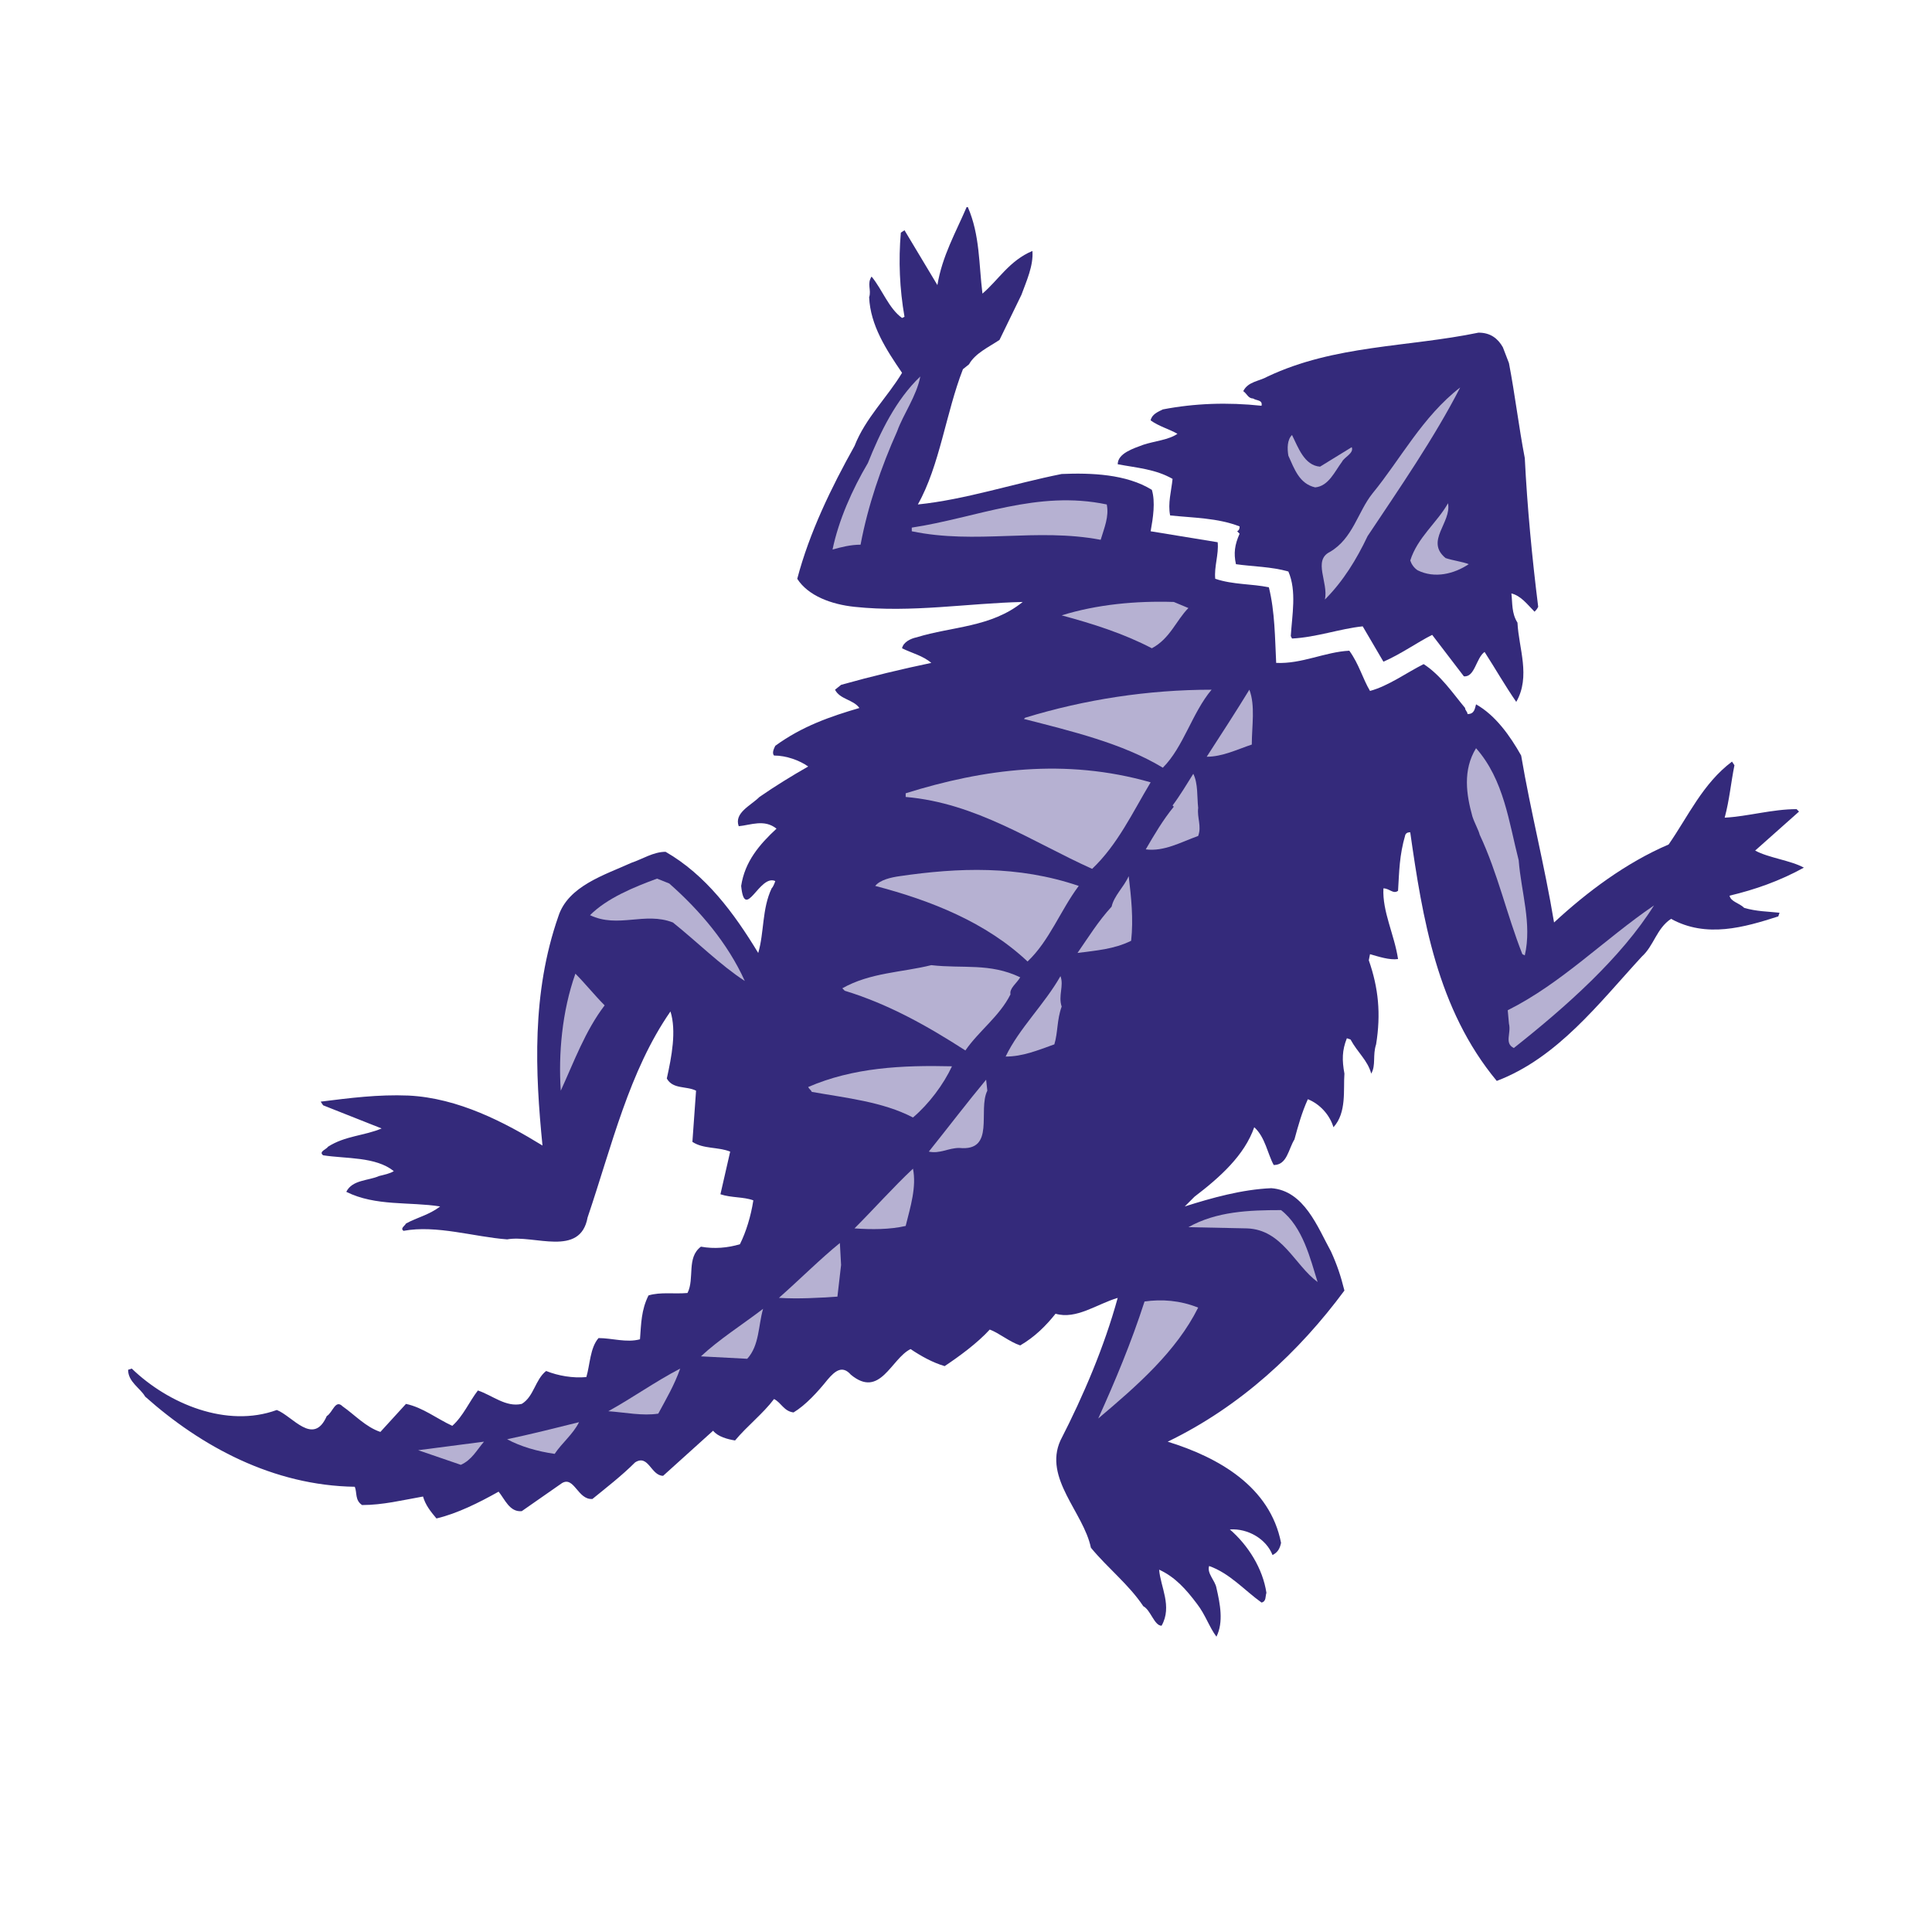 <?xml version="1.0" encoding="utf-8"?>
<!-- Generator: Adobe Illustrator 13.0.0, SVG Export Plug-In . SVG Version: 6.00 Build 14948)  -->
<!DOCTYPE svg PUBLIC "-//W3C//DTD SVG 1.0//EN" "http://www.w3.org/TR/2001/REC-SVG-20010904/DTD/svg10.dtd">
<svg version="1.0" id="Layer_1" xmlns="http://www.w3.org/2000/svg" xmlns:xlink="http://www.w3.org/1999/xlink" x="0px" y="0px"
	 width="192.756px" height="192.756px" viewBox="0 0 192.756 192.756" enable-background="new 0 0 192.756 192.756"
	 xml:space="preserve">
<g>
	<polygon fill-rule="evenodd" clip-rule="evenodd" fill="#FFFFFF" points="0,0 192.756,0 192.756,192.756 0,192.756 0,0 	"/>
	<path fill-rule="evenodd" clip-rule="evenodd" fill="#342A7B" d="M96.56,20.66c1.216,2.796,1.095,5.715,1.459,8.633
		c1.581-1.338,2.675-3.283,4.985-4.256c0.121,1.459-0.607,3.04-1.095,4.377l-2.188,4.5c-1.094,0.729-2.432,1.337-3.04,2.432
		l-0.607,0.486c-1.703,4.377-2.311,9.606-4.499,13.498c4.742-0.487,9.484-2.067,14.348-3.04c2.919-0.122,6.445,0,8.999,1.581
		c0.364,1.216,0.121,2.796-0.122,4.134l6.688,1.094c0.122,1.216-0.364,2.432-0.243,3.648c1.824,0.608,3.647,0.486,5.351,0.851
		c0.607,2.432,0.607,5.107,0.729,7.539c2.554,0.122,4.864-1.094,7.296-1.216c0.973,1.338,1.337,2.797,2.066,4.013
		c1.824-0.487,3.648-1.824,5.351-2.675c1.702,1.094,2.918,2.918,4.135,4.377c0,0.243,0.243,0.365,0.243,0.608
		c0.729,0,0.729-0.608,0.851-0.972c1.945,1.094,3.405,3.161,4.499,5.106c0.973,5.715,2.311,10.822,3.283,16.658
		c3.283-3.04,7.174-5.958,11.43-7.782c1.946-2.797,3.405-6.08,6.323-8.269l0.243,0.365c-0.365,1.824-0.486,3.405-0.973,5.229
		c2.311-0.122,4.742-0.851,7.174-0.851l0.243,0.243l-4.377,3.891c1.338,0.729,3.525,0.973,4.863,1.703
		c-2.432,1.337-4.863,2.188-7.417,2.796c0.121,0.608,0.973,0.729,1.459,1.216c1.216,0.365,2.433,0.365,3.526,0.487l-0.121,0.365
		c-3.405,1.094-7.175,2.188-10.701,0.243c-1.459,0.973-1.702,2.675-2.918,3.77c-4.256,4.621-8.39,10.092-14.47,12.402
		c-5.959-7.174-7.418-16.293-8.634-24.806c-0.121,0-0.364,0-0.486,0.244c-0.607,2.067-0.607,3.647-0.729,5.593
		c-0.486,0.365-0.851-0.243-1.459-0.243c-0.122,2.31,1.095,4.621,1.459,7.053c-0.851,0.122-1.945-0.243-2.797-0.487l-0.121,0.608
		c0.973,2.795,1.216,5.35,0.729,8.389c-0.365,1.096,0,2.068-0.486,2.92c-0.365-1.338-1.338-2.068-2.067-3.406l-0.364-0.121
		c-0.487,1.217-0.487,2.189-0.244,3.527c-0.121,1.58,0.244,3.891-1.094,5.35c-0.365-1.217-1.338-2.311-2.554-2.797
		c-0.607,1.338-0.973,2.676-1.338,4.012c-0.607,0.973-0.729,2.555-2.066,2.555c-0.608-1.096-0.852-2.797-1.946-3.77
		c-0.972,2.797-3.404,4.984-5.958,6.93l-0.973,0.973c2.676-0.85,5.716-1.701,8.634-1.822c3.283,0.242,4.62,3.891,5.958,6.322
		c0.608,1.338,0.973,2.432,1.337,3.891c-4.498,6.08-10.335,11.553-17.631,15.078c5.107,1.58,10.214,4.498,11.309,10.092
		c-0.122,0.609-0.365,0.973-0.852,1.217c-0.607-1.58-2.432-2.676-4.256-2.553c1.824,1.58,3.283,3.891,3.648,6.322
		c-0.122,0.365,0,0.852-0.486,0.973c-1.702-1.217-3.162-2.918-5.229-3.648c-0.243,0.73,0.607,1.459,0.729,2.189
		c0.364,1.58,0.729,3.404,0,4.863c-0.729-0.973-1.095-2.188-1.946-3.283c-1.094-1.459-2.188-2.676-3.77-3.404
		c0.122,1.703,1.338,3.648,0.243,5.594c-0.729,0-1.094-1.58-1.823-1.945c-1.459-2.189-3.526-3.77-5.229-5.838
		c-0.729-3.525-4.742-6.93-3.04-10.699c2.311-4.5,4.377-9.363,5.715-14.227c-2.067,0.607-4.134,2.188-6.201,1.58
		c-0.973,1.217-2.067,2.311-3.526,3.162c-1.095-0.365-2.067-1.217-3.04-1.582c-1.216,1.338-3.04,2.676-4.499,3.648
		c-1.216-0.365-2.31-0.973-3.404-1.701c-1.946,0.971-3.04,4.984-5.958,2.553c-0.851-0.973-1.581-0.365-2.31,0.486
		c-0.973,1.215-2.189,2.553-3.405,3.283c-0.973-0.121-1.216-0.973-1.945-1.338c-1.095,1.459-2.675,2.676-3.891,4.135
		c-0.73-0.121-1.703-0.365-2.189-0.973l-4.985,4.498c-1.216,0-1.459-2.188-2.797-1.338c-1.337,1.338-2.918,2.555-4.256,3.648
		c-1.459,0.121-1.824-2.311-3.04-1.58l-4.012,2.797c-1.216,0.121-1.703-1.217-2.311-1.945c-1.945,1.094-4.134,2.188-6.201,2.674
		c-0.608-0.729-1.094-1.338-1.338-2.188c-2.067,0.363-4.012,0.85-6.08,0.85c-0.729-0.486-0.486-1.215-0.729-1.824
		c-8.147-0.121-15.321-4.012-20.915-8.996c-0.486-0.852-1.702-1.461-1.702-2.676l0.365-0.121c3.647,3.525,9.484,5.957,14.47,4.133
		c1.581,0.609,3.648,3.648,4.985,0.609c0.608-0.365,0.852-1.703,1.581-0.973c1.216,0.85,2.31,2.066,3.77,2.553l2.553-2.797
		c1.702,0.365,3.04,1.459,4.621,2.189c1.094-0.973,1.702-2.432,2.554-3.527c1.459,0.486,2.796,1.703,4.377,1.338
		c1.216-0.729,1.337-2.432,2.432-3.283c1.215,0.486,2.675,0.73,4.012,0.607c0.365-1.215,0.365-2.918,1.216-3.891
		c1.338,0,2.797,0.486,4.135,0.121c0.122-1.58,0.122-2.918,0.851-4.377c1.216-0.363,2.554-0.121,3.891-0.242
		c0.73-1.459-0.122-3.527,1.338-4.621c1.337,0.242,2.675,0.121,3.891-0.244c0.608-1.215,1.095-2.795,1.338-4.377
		c-0.973-0.365-2.189-0.242-3.283-0.607l0.973-4.256c-1.216-0.486-2.675-0.244-3.77-0.973l0.365-5.107
		c-0.973-0.486-2.311-0.121-2.918-1.215c0.486-2.189,0.973-4.742,0.365-6.689c-4.134,5.959-5.836,13.377-8.268,20.551
		c-0.73,4.012-5.351,1.701-8.026,2.189c-3.283-0.244-7.052-1.461-10.335-0.852c-0.365-0.244,0.122-0.488,0.243-0.73
		c1.094-0.607,2.311-0.852,3.405-1.703c-3.04-0.484-6.445,0-9.363-1.459c0.607-1.215,2.188-1.094,3.283-1.58
		c0.486-0.121,1.094-0.244,1.459-0.486c-1.824-1.459-4.742-1.217-7.053-1.58c-0.486-0.365,0.365-0.609,0.486-0.852
		c1.703-1.096,3.648-1.096,5.351-1.824l-5.837-2.311l-0.243-0.365c2.918-0.363,5.715-0.729,8.755-0.607
		c4.985,0.244,9.606,2.676,13.375,4.986c-0.729-7.297-1.094-15.199,1.581-22.86c0.973-3.041,4.621-4.134,7.296-5.351
		c1.095-0.365,2.188-1.094,3.405-1.094c4.013,2.311,6.81,6.08,9.241,10.092c0.608-2.067,0.365-4.377,1.338-6.444
		c0.122-0.122,0.243-0.365,0.365-0.729c-1.581-0.73-3.041,4.134-3.405,0.486c0.365-2.432,1.824-4.134,3.527-5.715
		c-1.216-0.973-2.554-0.364-3.77-0.243c-0.486-1.338,1.216-2.067,2.067-2.918c1.581-1.094,3.162-2.067,4.864-3.04
		c-0.851-0.608-2.188-1.094-3.404-1.094c-0.243-0.243,0-0.73,0.122-0.973c2.675-1.946,5.472-2.918,8.39-3.77
		c-0.608-0.852-1.945-0.852-2.432-1.824l0.608-0.487c3.04-0.851,6.08-1.581,8.998-2.188c-0.851-0.73-1.945-0.973-2.918-1.459
		c0.122-0.608,0.852-0.972,1.459-1.094c3.526-1.095,7.417-0.973,10.579-3.527c-5.472,0.122-11.065,1.095-16.78,0.486
		c-2.31-0.243-4.621-1.094-5.715-2.796c1.216-4.621,3.405-9.12,5.715-13.254c1.095-2.797,3.283-4.864,4.742-7.296
		c-1.581-2.311-3.161-4.742-3.283-7.539c0.243-0.729-0.243-1.337,0.243-2.067c1.094,1.338,1.702,3.161,3.04,4.134l0.243-0.122
		c-0.486-2.796-0.608-5.593-0.365-8.39l0.365-0.243l3.283,5.472c0.486-2.918,1.824-5.229,2.918-7.782H96.56L96.56,20.66z"/>
	<path fill-rule="evenodd" clip-rule="evenodd" fill="#342A7B" d="M149.94,34.644l0.608,1.581c0.608,3.162,0.973,6.323,1.581,9.484
		c0.243,4.864,0.729,9.971,1.337,14.834c-0.121,0.243-0.242,0.365-0.364,0.487c-0.729-0.73-1.338-1.581-2.311-1.824
		c0.122,0.973,0,1.946,0.608,2.918c0.121,2.553,1.337,5.35-0.122,7.904c-1.095-1.581-2.067-3.283-3.161-4.985
		c-0.852,0.608-0.973,2.553-2.067,2.432l-3.161-4.134c-1.459,0.729-3.162,1.945-4.864,2.675l-2.067-3.526
		c-2.31,0.243-4.62,1.095-7.053,1.216l-0.121-0.244c0.121-2.067,0.608-4.499-0.243-6.444c-1.702-0.486-3.526-0.486-5.229-0.729
		c-0.243-1.095-0.122-1.945,0.364-3.04l-0.243-0.243c0.243-0.122,0.243-0.365,0.243-0.486c-2.188-0.852-4.62-0.852-6.931-1.095
		c-0.243-1.216,0.122-2.432,0.243-3.647c-1.702-0.973-3.526-1.095-5.472-1.459c0-1.094,1.581-1.581,2.554-1.945
		c1.094-0.365,2.554-0.486,3.404-1.094c-0.851-0.486-1.824-0.729-2.675-1.338c0.122-0.608,0.729-0.851,1.216-1.094
		c3.161-0.608,6.444-0.73,9.85-0.365c0.121-0.608-0.486-0.487-0.852-0.729c-0.486,0-0.607-0.486-0.973-0.729
		c0.486-0.973,1.581-0.973,2.432-1.459c6.688-3.161,13.983-2.918,21.036-4.377C148.725,33.184,149.454,33.792,149.94,34.644
		L149.94,34.644z"/>
	<path fill-rule="evenodd" clip-rule="evenodd" fill="#B6B1D2" d="M136.443,53.491c-1.094,2.311-2.432,4.499-4.255,6.323
		c0.364-1.703-1.217-3.891,0.485-4.743c2.311-1.337,2.797-4.013,4.256-5.836c2.797-3.405,4.985-7.661,8.755-10.579
		C143.132,43.642,139.605,48.749,136.443,53.491L136.443,53.491z"/>
	<path fill-rule="evenodd" clip-rule="evenodd" fill="#B6B1D2" d="M133.89,46.073c-0.729,0.973-1.337,2.432-2.675,2.554
		c-1.58-0.365-2.067-1.824-2.675-3.162c-0.121-0.729-0.121-1.581,0.364-2.067c0.608,1.216,1.217,3.04,2.797,3.161l3.162-1.945
		C135.106,45.222,134.133,45.587,133.89,46.073L133.89,46.073z"/>
	<path fill-rule="evenodd" clip-rule="evenodd" fill="#B6B1D2" d="M91.818,37.562c-0.365,1.946-1.703,3.77-2.311,5.472
		c-1.581,3.526-2.918,7.417-3.648,11.309c-0.973,0-1.945,0.243-2.797,0.486c0.608-2.918,1.946-5.958,3.527-8.633
		C87.806,43.155,89.386,39.872,91.818,37.562L91.818,37.562z"/>
	<path fill-rule="evenodd" clip-rule="evenodd" fill="#B6B1D2" d="M144.226,55.679c0.729,0.244,1.702,0.364,2.311,0.608
		c-1.459,0.973-3.404,1.459-5.106,0.608c-0.365-0.243-0.608-0.608-0.73-0.973c0.73-2.311,2.675-3.77,3.77-5.715
		C144.834,52.153,142.158,53.977,144.226,55.679L144.226,55.679z"/>
	<path fill-rule="evenodd" clip-rule="evenodd" fill="#B6B1D2" d="M110.422,50.33c0.243,1.215-0.243,2.31-0.607,3.526
		c-6.444-1.216-12.403,0.487-18.847-0.851V52.64C97.412,51.667,103.491,48.87,110.422,50.33L110.422,50.33z"/>
	<path fill-rule="evenodd" clip-rule="evenodd" fill="#B6B1D2" d="M118.569,60.665c-1.216,1.216-1.824,3.041-3.647,4.013
		c-2.797-1.459-5.837-2.432-8.999-3.283c3.526-1.095,7.418-1.459,11.188-1.338L118.569,60.665L118.569,60.665z"/>
	<path fill-rule="evenodd" clip-rule="evenodd" fill="#B6B1D2" d="M124.892,74.284c-1.459,0.486-2.918,1.216-4.498,1.216
		c1.337-2.067,2.918-4.499,4.255-6.688C125.257,70.393,124.892,72.459,124.892,74.284L124.892,74.284z"/>
	<path fill-rule="evenodd" clip-rule="evenodd" fill="#B6B1D2" d="M151.521,85.835c0.243,3.162,1.338,6.323,0.608,9.484
		l-0.243-0.122c-1.581-4.012-2.433-8.025-4.256-11.916c-0.122-0.487-0.486-1.094-0.729-1.824c-0.608-2.188-0.974-4.621,0.364-6.81
		C150.062,77.81,150.549,82.066,151.521,85.835L151.521,85.835z"/>
	<path fill-rule="evenodd" clip-rule="evenodd" fill="#B6B1D2" d="M120.88,68.812c-1.945,2.31-2.798,5.715-4.864,7.782
		c-4.013-2.432-9.119-3.647-13.861-4.864l0.121-0.122C108.233,69.784,114.557,68.812,120.88,68.812L120.88,68.812z"/>
	<path fill-rule="evenodd" clip-rule="evenodd" fill="#B6B1D2" d="M119.542,80.606c-0.122,0.973,0.364,1.824,0,2.797
		c-1.702,0.608-3.404,1.581-5.229,1.338c0.851-1.459,1.702-2.918,2.797-4.256l-0.122-0.122c0.729-0.973,1.459-2.188,2.067-3.161
		C119.542,78.175,119.42,79.512,119.542,80.606L119.542,80.606z"/>
	<path fill-rule="evenodd" clip-rule="evenodd" fill="#B6B1D2" d="M114.8,78.053c-1.824,3.04-3.283,6.201-5.837,8.633
		c-5.958-2.675-11.551-6.566-18.604-7.174v-0.365C98.142,76.715,106.288,75.621,114.8,78.053L114.8,78.053z"/>
	<path fill-rule="evenodd" clip-rule="evenodd" fill="#B6B1D2" d="M151.035,104.561c-0.973-0.486-0.243-1.459-0.486-2.432
		l-0.122-1.338c5.351-2.674,9.606-7.052,14.592-10.457C161.735,95.563,156.264,100.426,151.035,104.561L151.035,104.561z"/>
	<path fill-rule="evenodd" clip-rule="evenodd" fill="#B6B1D2" d="M112.854,93.86c-1.703,0.851-3.526,0.973-5.351,1.216
		c1.095-1.58,2.067-3.161,3.404-4.621c0.243-1.094,1.217-1.945,1.703-3.04C112.854,89.483,113.098,91.672,112.854,93.86
		L112.854,93.86z"/>
	<path fill-rule="evenodd" clip-rule="evenodd" fill="#B6B1D2" d="M107.626,88.388c-1.824,2.433-2.919,5.472-5.107,7.54
		c-4.134-3.892-9.606-6.08-15.2-7.54c0.487-0.607,1.581-0.851,2.432-0.972C95.588,86.565,101.546,86.322,107.626,88.388
		L107.626,88.388z"/>
	<path fill-rule="evenodd" clip-rule="evenodd" fill="#B6B1D2" d="M66.77,88.145c3.04,2.676,5.836,5.958,7.539,9.728
		c-2.432-1.581-4.742-3.891-7.174-5.837c-2.797-1.094-5.472,0.608-8.268-0.729c1.702-1.703,4.377-2.797,6.688-3.648L66.77,88.145
		L66.77,88.145z"/>
	<path fill-rule="evenodd" clip-rule="evenodd" fill="#B6B1D2" d="M105.923,100.426c-0.486,1.338-0.364,2.555-0.729,3.77
		c-1.702,0.609-3.161,1.217-4.863,1.217c1.337-2.797,3.891-5.229,5.472-8.025C106.166,98.359,105.559,99.332,105.923,100.426
		L105.923,100.426z"/>
	<path fill-rule="evenodd" clip-rule="evenodd" fill="#B6B1D2" d="M101.789,97.508c-0.365,0.609-1.095,1.094-0.973,1.703
		c-1.095,2.188-3.161,3.648-4.499,5.594c-3.77-2.432-7.661-4.621-12.038-5.959l-0.243-0.244c2.797-1.58,5.958-1.58,8.876-2.309
		C96.074,96.657,98.749,96.049,101.789,97.508L101.789,97.508z"/>
	<path fill-rule="evenodd" clip-rule="evenodd" fill="#B6B1D2" d="M60.325,100.305c-1.945,2.555-3.04,5.594-4.377,8.512
		c-0.243-3.648,0.122-7.904,1.459-11.673C58.379,98.117,59.352,99.332,60.325,100.305L60.325,100.305z"/>
	<path fill-rule="evenodd" clip-rule="evenodd" fill="#B6B1D2" d="M94.979,106.385c-0.851,1.824-2.311,3.77-3.891,5.107
		c-3.04-1.582-6.688-1.945-10.092-2.555c-0.122-0.242-0.243-0.242-0.365-0.486C85.13,106.506,89.994,106.264,94.979,106.385
		L94.979,106.385z"/>
	<path fill-rule="evenodd" clip-rule="evenodd" fill="#B6B1D2" d="M98.506,108.816c-0.973,1.945,0.852,6.08-2.796,5.715
		c-1.095,0-1.946,0.607-3.041,0.365c1.946-2.432,3.891-4.986,5.716-7.174L98.506,108.816L98.506,108.816z"/>
	<path fill-rule="evenodd" clip-rule="evenodd" fill="#B6B1D2" d="M131.458,127.908c-2.311-1.703-3.526-5.23-7.052-5.352
		l-5.837-0.121c2.797-1.58,6.079-1.703,9.241-1.703C129.999,122.436,130.729,125.598,131.458,127.908L131.458,127.908z"/>
	<path fill-rule="evenodd" clip-rule="evenodd" fill="#B6B1D2" d="M91.088,116.6c0.365,1.822-0.243,3.768-0.729,5.713
		c-1.581,0.365-3.404,0.365-5.107,0.244C87.197,120.611,89.144,118.422,91.088,116.6L91.088,116.6z"/>
	<path fill-rule="evenodd" clip-rule="evenodd" fill="#B6B1D2" d="M119.542,130.461c-2.188,4.377-6.08,7.781-9.971,11.064
		c1.702-3.77,3.283-7.539,4.62-11.674C115.894,129.609,117.718,129.73,119.542,130.461L119.542,130.461z"/>
	<path fill-rule="evenodd" clip-rule="evenodd" fill="#B6B1D2" d="M83.915,126.205l-0.365,3.16
		c-1.823,0.123-3.891,0.244-5.836,0.123c2.067-1.824,4.134-3.891,6.08-5.473L83.915,126.205L83.915,126.205z"/>
	<path fill-rule="evenodd" clip-rule="evenodd" fill="#B6B1D2" d="M74.552,135.566l-4.621-0.242
		c1.824-1.703,4.134-3.162,6.201-4.742C75.646,132.285,75.768,134.23,74.552,135.566L74.552,135.566z"/>
	<path fill-rule="evenodd" clip-rule="evenodd" fill="#B6B1D2" d="M67.864,136.541c-0.608,1.701-1.338,2.918-2.189,4.498
		c-1.581,0.244-3.283-0.121-4.985-0.242C63.122,139.459,65.311,137.877,67.864,136.541L67.864,136.541z"/>
	<path fill-rule="evenodd" clip-rule="evenodd" fill="#B6B1D2" d="M57.771,141.891c-0.608,1.215-1.703,2.066-2.432,3.162
		c-1.703-0.244-3.404-0.73-4.742-1.459C52.908,143.105,55.339,142.498,57.771,141.891L57.771,141.891z"/>
	<path fill-rule="evenodd" clip-rule="evenodd" fill="#B6B1D2" d="M45.977,146.146l-4.256-1.459l6.566-0.852
		C47.558,144.688,47.071,145.66,45.977,146.146L45.977,146.146z"/>
</g>
</svg>

